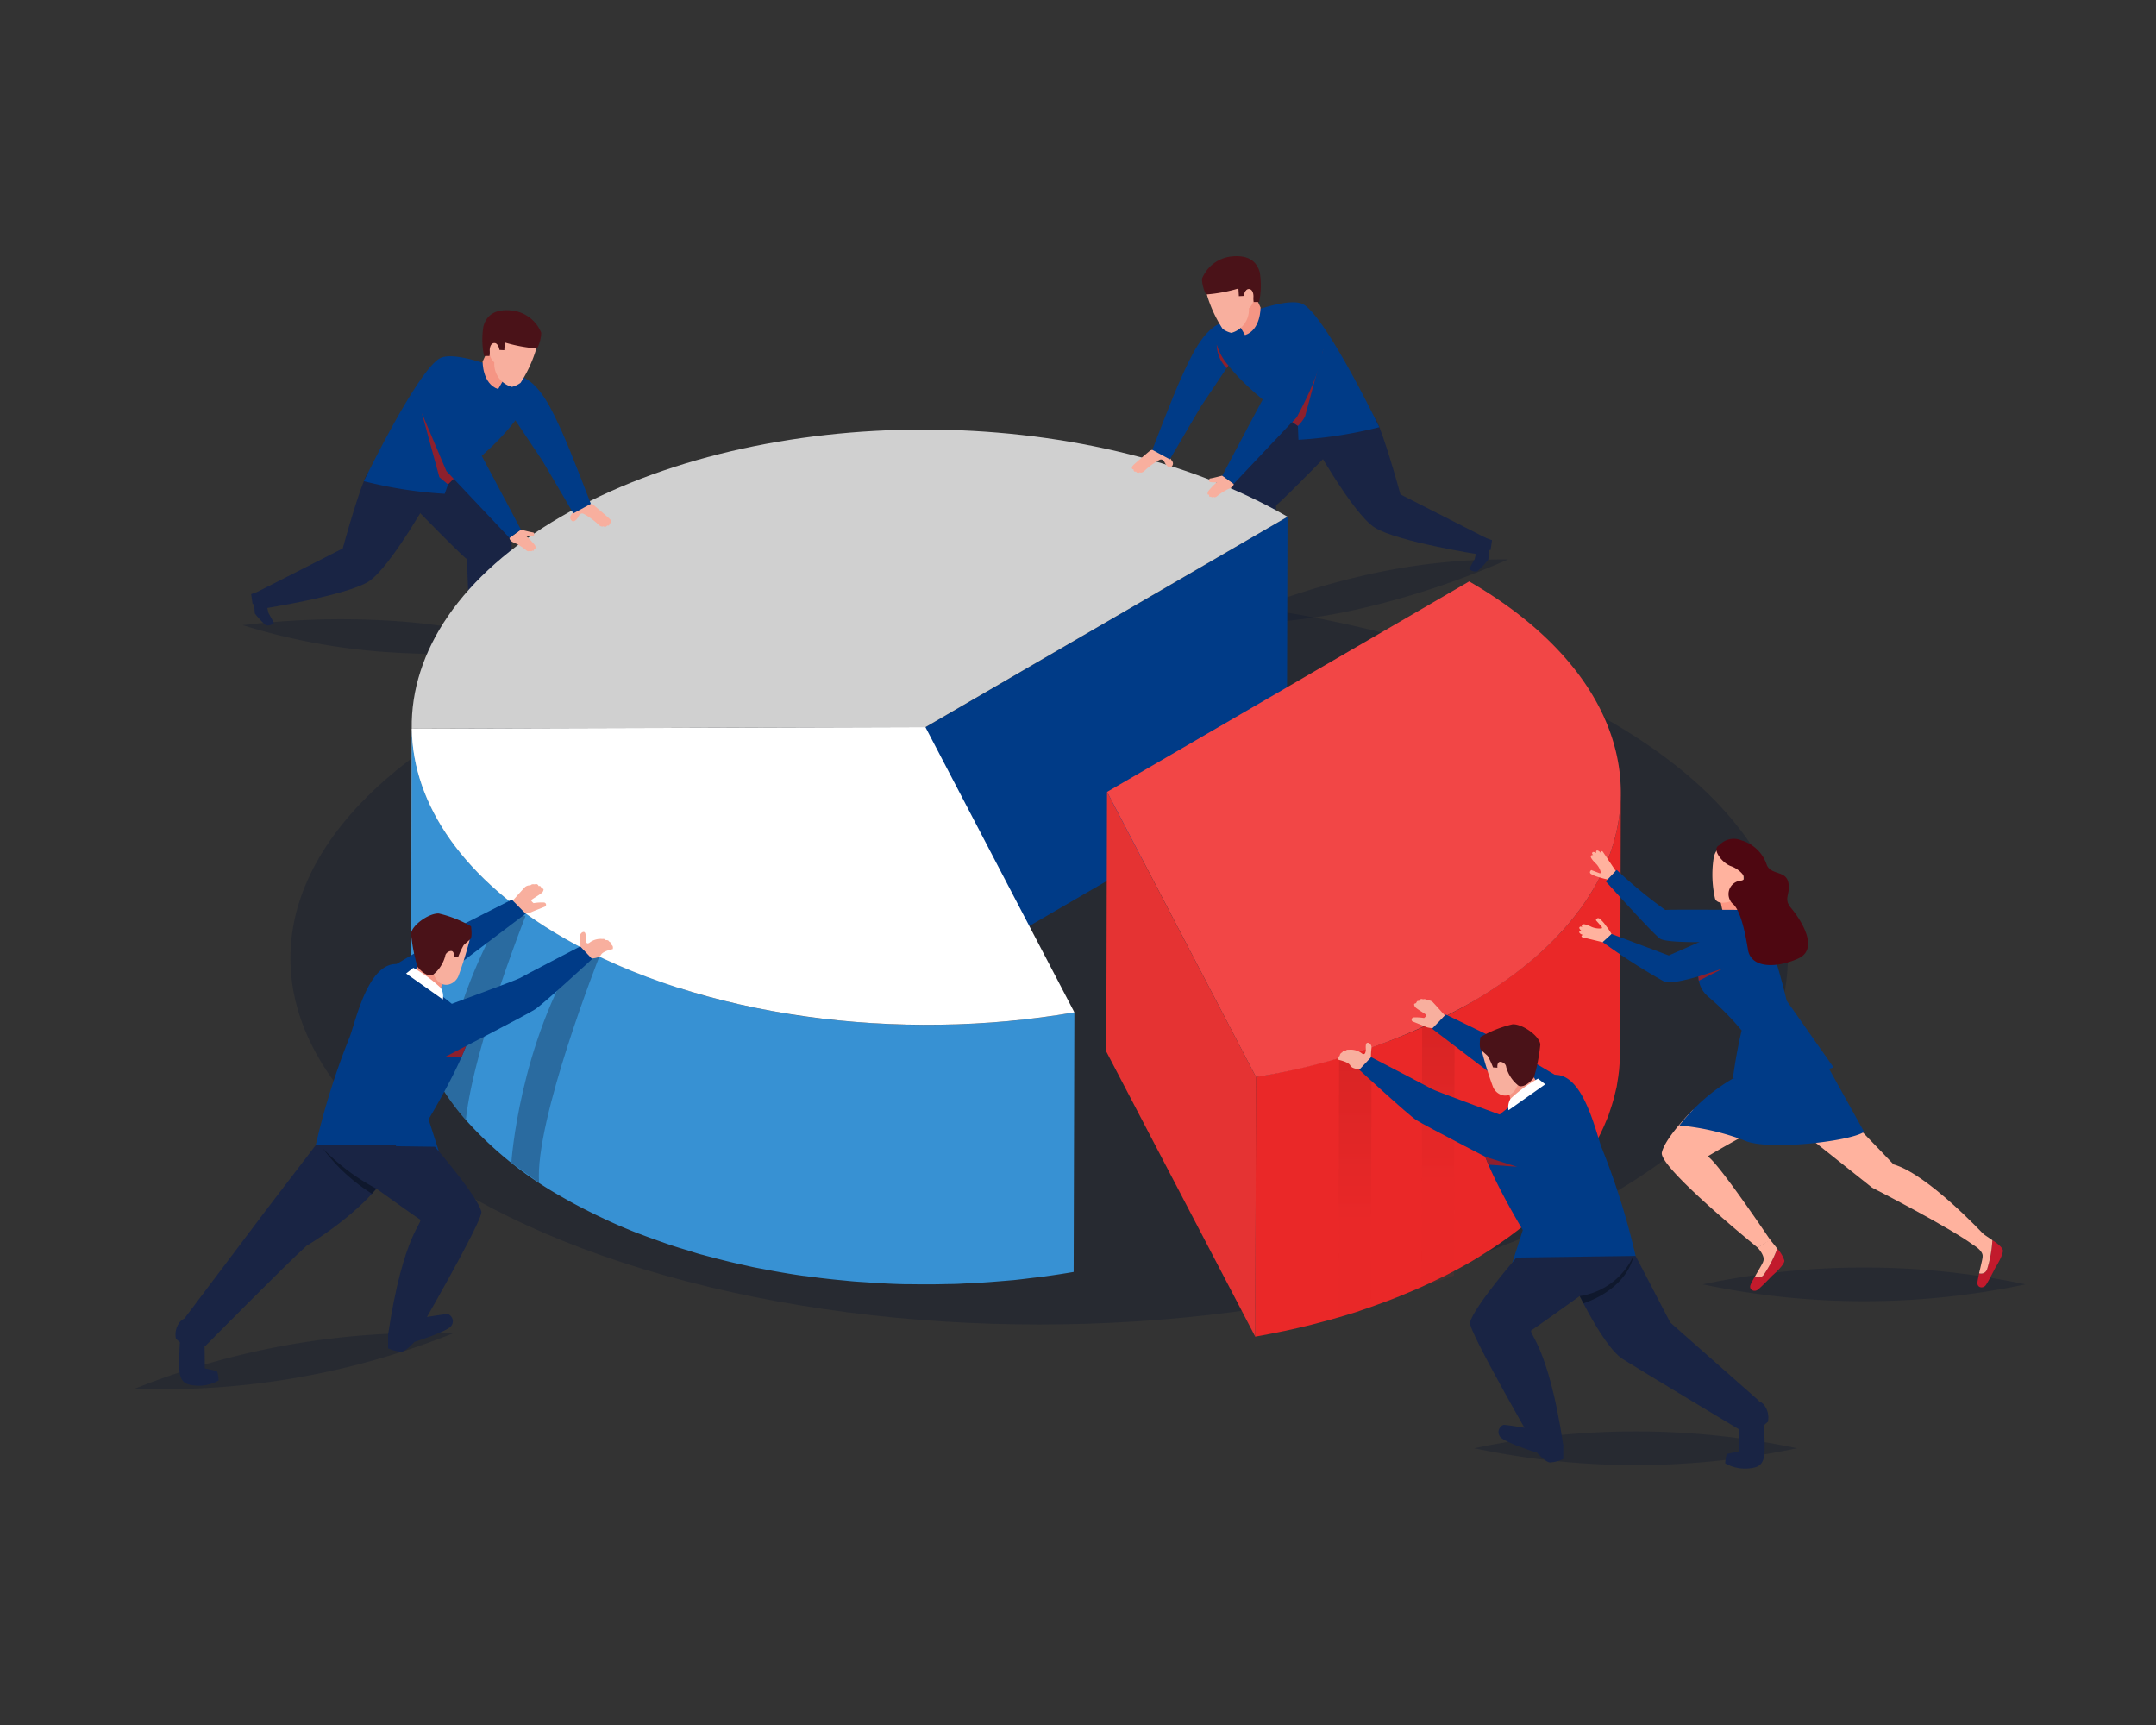 <svg xmlns="http://www.w3.org/2000/svg" xmlns:xlink="http://www.w3.org/1999/xlink" width="160" height="128" viewBox="0 0 160 128">
  <rect x="0" y="0" width="160" height="128" fill="#333333" stroke="none"/>
  <defs>
    <linearGradient id="linear-gradient" x1="0.5" y1="0.656" x2="0.5" y2="-0.009" gradientUnits="objectBoundingBox">
      <stop offset="0" stop-color="#ea2828"/>
      <stop offset="1" stop-color="#3f0001"/>
    </linearGradient>
    <linearGradient id="linear-gradient-2" x1="0.5" y1="0.622" x2="0.5" y2="0.029" xlink:href="#linear-gradient"/>
  </defs>
  <g id="Power_of_teamwork" data-name="Power of teamwork" transform="translate(2086 -4877)">
    <rect id="Rectangle_89688" data-name="Rectangle 89688" width="160" height="128" transform="translate(-2086 4877)" fill="#fff" opacity="0"/>
    <g id="Group_75367" data-name="Group 75367" transform="translate(-2569.893 4336.602)">
      <path id="Path_87238" data-name="Path 87238" d="M3961.848,2781.833a57.851,57.851,0,0,1-23.95,0,57.873,57.873,0,0,1,23.95,0Z" transform="translate(-3327.64 -2146.133)" fill="#0f182d" opacity="0.31"/>
      <path id="Path_87239" data-name="Path 87239" d="M3459.91,3141.818a57.873,57.873,0,0,1-23.95,0,57.862,57.862,0,0,1,23.95,0Z" transform="translate(-2842.661 -2493.955)" fill="#0f182d" opacity="0.31"/>
      <path id="Path_87240" data-name="Path 87240" d="M517.49,2924.346a57.855,57.855,0,0,1-23.6,4.1,57.865,57.865,0,0,1,23.6-4.1Z" transform="translate(0 -2285.001)" fill="#0f182d" opacity="0.31"/>
      <path id="Path_87241" data-name="Path 87241" d="M753.093,1359.079a60.689,60.689,0,0,1-11.556.289,46.7,46.7,0,0,1-10.511-1.987,60.658,60.658,0,0,1,11.555-.29A46.683,46.683,0,0,1,753.093,1359.079Z" transform="translate(-229.121 -770.593)" fill="#0f182d" opacity="0.31"/>
      <path id="Path_87242" data-name="Path 87242" d="M2892.913,1225.293a60.672,60.672,0,0,1-10.965,3.658,46.694,46.694,0,0,1-10.633,1.175,60.686,60.686,0,0,1,10.965-3.658A46.681,46.681,0,0,1,2892.913,1225.293Z" transform="translate(-2297.094 -643.389)" fill="#0f182d" opacity="0.31"/>
      <ellipse id="Ellipse_119" data-name="Ellipse 119" cx="55.563" cy="27.18" rx="55.563" ry="27.18" transform="translate(505.444 584.32)" fill="#0f182d" opacity="0.31"/>
      <path id="Path_87243" data-name="Path 87243" d="M1056.4,1023.865s5.327,5.5,5.651,5.648c0,0,.294,8.859.53,9.3l2.62-.442s.265-8.889.147-10.3-4.99-5.393-4.99-5.393Z" transform="translate(-543.504 -447.625)" fill="#192444"/>
      <path id="Path_87244" data-name="Path 87244" d="M3077.659,914.985c.324.279,1.291,3.4,1.909,5.672l6.335,3.223-.485,1.236s-6.057-.949-7.741-1.987-4.9-6.883-4.9-6.883Z" transform="translate(-2491.748 -343.572)" fill="#192444"/>
      <path id="Path_87245" data-name="Path 87245" d="M2911.453,905.27s-5.327,5.5-5.65,5.648c0,0-.294,8.859-.53,9.3l-2.62-.441s-.265-8.889-.147-10.3,4.99-5.393,4.99-5.393Z" transform="translate(-2327.202 -333.037)" fill="#192444"/>
      <path id="Path_87246" data-name="Path 87246" d="M3425.574,1178.416l-.149.62s-.4.705-.4.734a.633.633,0,0,0,.605.164,6.429,6.429,0,0,0,.811-.869c0-.106.066-.7.066-.7h.1l.107-.734-.549-.2Z" transform="translate(-2832.096 -597.15)" fill="#192444"/>
      <path id="Path_87247" data-name="Path 87247" d="M2863.378,662.686s5.212-2.43,6.6-1.659c1.688.937,5.64,9.118,5.64,9.118a32.106,32.106,0,0,1-6,.935l-.042-1.034S2862.583,665.467,2863.378,662.686Z" transform="translate(-2289.365 -98.048)" fill="#003b87"/>
      <g id="Group_73233" data-name="Group 73233" transform="translate(552.517 578.741)">
        <path id="Path_87248" data-name="Path 87248" d="M2255.883,1131.852l-.055,19.264-26.872,15.616.055-19.264Z" transform="translate(-2228.957 -1131.852)" fill="#003b87"/>
      </g>
      <g id="Group_73234" data-name="Group 73234" transform="translate(514.449 572.273)">
        <path id="Path_87249" data-name="Path 87249" d="M1167.273,946.888,1140.4,962.5l-38.121.119c-.086-5.69,3.6-11.391,11.074-15.734C1128.195,938.264,1152.336,938.263,1167.273,946.888Z" transform="translate(-1102.279 -940.42)" fill="#d0d0d0"/>
      </g>
      <g id="Group_73235" data-name="Group 73235" transform="translate(514.396 594.357)">
        <path id="Path_87250" data-name="Path 87250" d="M1138.882,1594.034l-.054,19.264-38.121.119.055-19.264Z" transform="translate(-1100.706 -1594.034)" fill="#b0b0b0"/>
      </g>
      <path id="Path_87251" data-name="Path 87251" d="M1149.938,1618.591l-.054,19.264q-1.162.2-2.342.357c-.259.035-.521.06-.782.092-.445.054-.888.112-1.335.157-.088.008-.176.013-.264.021-.262.025-.526.044-.789.066-.516.043-1.031.081-1.549.112-.295.017-.589.031-.884.044-.245.011-.489.028-.734.037-.275.01-.55.01-.825.016-.243.005-.484.012-.727.014q-.992.011-1.983-.008c-.1,0-.205,0-.308,0h-.063c-.731-.018-1.461-.052-2.19-.1-.211-.012-.421-.029-.631-.043-.309-.021-.619-.037-.927-.063-.253-.021-.5-.049-.757-.073-.224-.021-.448-.042-.672-.065-.689-.072-1.375-.154-2.057-.248-.058-.008-.117-.014-.175-.022l-.038,0c-.731-.1-1.456-.223-2.177-.352-.216-.039-.429-.082-.643-.122-.315-.06-.631-.115-.943-.179-.2-.041-.392-.09-.59-.133q-.427-.093-.851-.192c-.474-.111-.943-.228-1.41-.35-.267-.07-.534-.138-.8-.211-.114-.032-.23-.058-.343-.091-.27-.077-.532-.167-.8-.248-.408-.123-.815-.245-1.216-.377-.363-.12-.718-.248-1.076-.375-.394-.14-.787-.279-1.174-.429-.113-.043-.23-.081-.342-.125q-.74-.292-1.461-.606l-.073-.033c-.6-.264-1.192-.543-1.773-.83q-.23-.114-.458-.23c-.6-.3-1.189-.618-1.761-.948a27.922,27.922,0,0,1-7.182-5.736,19.147,19.147,0,0,1-1.785-2.4,14.211,14.211,0,0,1-2.282-7.361l.055-19.264c.083,5.612,3.832,11.215,11.25,15.5.572.33,1.163.643,1.761.948q.228.116.458.23c.581.287,1.17.566,1.773.83l.073.033c.59.257,1.194.5,1.8.731.387.149.781.288,1.174.428.357.127.713.255,1.076.375.4.132.808.254,1.216.377.38.115.758.232,1.143.339.264.073.531.141.8.211q.7.183,1.41.351.424.1.852.192.761.166,1.532.312c.215.041.428.084.644.122.733.131,1.471.252,2.214.357l.176.022c.682.094,1.369.175,2.057.248.224.024.448.044.672.065q.84.079,1.684.136c.21.014.421.03.631.043.75.044,1.5.077,2.254.1.1,0,.205,0,.308,0q.991.019,1.983.008c.243,0,.485-.009.728-.014q.78-.017,1.558-.053c.3-.014.59-.027.884-.045.518-.03,1.034-.069,1.55-.112.263-.022.526-.041.788-.066.535-.051,1.068-.114,1.6-.178.261-.032.523-.057.783-.092C1148.382,1618.842,1149.163,1618.725,1149.938,1618.591Z" transform="translate(-586.314 -1003.075)" fill="#3791d3"/>
      <g id="Group_73236" data-name="Group 73236" transform="translate(514.451 594.357)">
        <path id="Path_87252" data-name="Path 87252" d="M1140.444,1594.034l11.053,21.16c-12.978,2.246-27.634.4-37.924-5.544-7.417-4.282-11.167-9.886-11.249-15.5Z" transform="translate(-1102.323 -1594.034)" fill="#fff"/>
      </g>
      <path id="Path_87253" data-name="Path 87253" d="M2982.158,1739.35l-.055,19.264c0,.112,0,.223-.005.335s-.018.224-.024.337c-.01.192-.022.384-.041.575-.017.167-.04.334-.063.5-.026.191-.055.381-.09.571-.013.068-.018.136-.032.2-.02.1-.051.2-.073.3-.042.186-.086.371-.135.556-.045.168-.1.335-.147.5q-.085.276-.183.553c-.028.078-.049.156-.077.233s-.074.172-.108.258q-.115.289-.244.578-.108.242-.225.482c-.094.191-.193.381-.3.572-.05.092-.092.185-.143.278-.062.11-.13.219-.195.329-.028.047-.055.095-.084.142q-.265.436-.563.866l-.114.161c-.185.261-.376.522-.579.78-.019.024-.04.049-.06.073-.042.053-.087.105-.13.158q-.3.367-.621.728c-.059.066-.116.132-.177.2q-.382.417-.8.828c-.05.05-.1.1-.154.148-.141.137-.28.274-.427.409-.072.067-.153.131-.226.2-.178.161-.363.321-.55.48s-.346.293-.526.438-.395.312-.6.466c-.186.143-.375.285-.568.426-.21.153-.427.3-.644.454l-.067.046c-.178.122-.356.244-.54.364-.226.148-.459.294-.694.439-.141.088-.273.178-.417.264s-.309.184-.465.275q-.318.185-.642.363-.615.34-1.249.661c-.213.108-.434.207-.65.313-.439.213-.879.424-1.33.624l-.118.052c-.226.1-.454.191-.682.286-.418.175-.836.348-1.263.512-.288.111-.579.215-.871.321l-.059.021q-.275.1-.552.2-.326.114-.656.223c-.145.048-.284.1-.429.149-.216.069-.437.131-.655.2s-.445.136-.669.2l-.032.009c-.448.13-.9.253-1.355.372-.2.052-.4.108-.6.158q-.983.246-1.982.46c-.062.013-.125.024-.186.036-.532.111-1.066.218-1.6.315l-.408.072.055-19.264c.676-.117,1.346-.248,2.013-.387.062-.013.125-.023.186-.036q1-.212,1.982-.46c.2-.05.4-.106.6-.158.455-.119.908-.242,1.355-.372.235-.068.468-.14.7-.212.364-.111.725-.228,1.084-.347q.639-.212,1.267-.44c.292-.106.584-.211.873-.322.427-.164.845-.337,1.262-.511.268-.112.537-.221.8-.338q.215-.1.427-.194l.3-.139c.2-.1.406-.194.607-.292s.438-.2.65-.312c.645-.327,1.277-.667,1.892-1.024.3-.177.591-.358.882-.539.234-.146.468-.291.694-.439.206-.135.407-.273.607-.411.218-.15.435-.3.645-.454.194-.141.382-.283.568-.426.2-.154.4-.309.6-.466.179-.145.353-.291.526-.438s.371-.319.55-.48c.222-.2.442-.4.653-.606.051-.05.1-.1.154-.148q.415-.41.8-.828c.061-.066.118-.133.177-.2q.322-.362.62-.728c.043-.053.088-.105.13-.158.224-.282.436-.566.638-.852l.114-.162c.2-.287.387-.575.564-.866.029-.047.056-.094.084-.142.12-.2.229-.4.338-.607s.2-.38.3-.572q.118-.24.225-.482.128-.288.243-.577c.065-.164.128-.328.186-.492.065-.184.125-.368.182-.552.052-.168.1-.336.147-.5.05-.185.094-.37.135-.555.038-.168.074-.336.105-.5.035-.19.063-.381.09-.571.023-.167.046-.334.063-.5.019-.192.031-.383.041-.575C2982.141,1739.8,2982.158,1739.574,2982.158,1739.35Z" transform="translate(-2377.981 -1140.084)" fill="#ea2828"/>
      <g id="Group_73237" data-name="Group 73237" transform="translate(565.996 599.158)">
        <path id="Path_87254" data-name="Path 87254" d="M2639.011,1757.292l-.055,19.264L2627.9,1755.4l.054-19.264Z" transform="translate(-2627.904 -1736.132)" fill="#e53333"/>
      </g>
      <g id="Group_73238" data-name="Group 73238" transform="translate(566.051 583.542)">
        <path id="Path_87255" data-name="Path 87255" d="M2656.392,1273.95c14.937,8.624,15.016,22.608.175,31.232a48.483,48.483,0,0,1-15.994,5.544l-11.053-21.16Z" transform="translate(-2629.52 -1273.95)" fill="#f24646"/>
      </g>
      <path id="Path_87256" data-name="Path 87256" d="M2685.384,984.39s-1.122.939-1.277,1.105-.1.322.028.294c0,0-.016.233.183.167a.179.179,0,0,0,.278.056s.15.122.422-.172a5.283,5.283,0,0,1,1.05-.75c.122-.061.277-.017.367.177s.322.461.477.361a.309.309,0,0,0,.133-.366c-.039-.095-.278-.389-.305-.478A1.236,1.236,0,0,0,2685.384,984.39Z" transform="translate(-2116.121 -410.572)" fill="#f8af9e"/>
      <path id="Path_87257" data-name="Path 87257" d="M2734.883,707.524l-2.149,3.208-2.3,3.914-1.3-.706s1.5-3.944,2.149-5.357,1.619-3.71,3.149-4.122Z" transform="translate(-2159.726 -140.162)" fill="#003b87"/>
      <path id="Path_87258" data-name="Path 87258" d="M2921.918,615.61s.027,1.662-1.152,2.052l-.411-.707.639-3.327Z" transform="translate(-2344.477 -52.398)" fill="#f59584"/>
      <path id="Path_87259" data-name="Path 87259" d="M2846.654,603.931a9.639,9.639,0,0,0,1.188,2.606,1.739,1.739,0,0,0,.648.3,1.772,1.772,0,0,0,1.3-1.822,1,1,0,0,0,.342-.9c-.02-.676-.573-.71-.815-.065a2.723,2.723,0,0,0-1.545-1.407C2846.747,602.374,2846.472,603.391,2846.654,603.931Z" transform="translate(-2273.216 -41.738)" fill="#f8af9e"/>
      <path id="Path_87260" data-name="Path 87260" d="M2838.05,562.25a11.443,11.443,0,0,0,2.4-.446l.034.571.359-.018s.077-.529.391-.513c.3.015.348.44.331.6a1.537,1.537,0,0,0,.021.363l.4,0a5.933,5.933,0,0,0,.048-2.2c-.234-.856-.891-1.289-2.041-1.185a2.671,2.671,0,0,0-2.249,1.66A2.724,2.724,0,0,0,2838.05,562.25Z" transform="translate(-2264.652)" fill="#4a1218"/>
      <path id="Path_87261" data-name="Path 87261" d="M771.495,1033.58c-.324.279-1.291,3.4-1.909,5.672l-6.335,3.223.486,1.236s6.057-.949,7.741-1.987,4.9-6.883,4.9-6.883Z" transform="translate(-260.256 -458.16)" fill="#192444"/>
      <path id="Path_87262" data-name="Path 87262" d="M750.677,1297.011l.149.619s.4.705.4.734a.635.635,0,0,1-.606.164,6.422,6.422,0,0,1-.81-.869c0-.107-.066-.7-.066-.7h-.1l-.107-.734.549-.2Z" transform="translate(-247.005 -711.738)" fill="#192444"/>
      <path id="Path_87263" data-name="Path 87263" d="M1009.383,781.281s-5.212-2.43-6.6-1.659c-1.688.937-5.64,9.118-5.64,9.118a32.1,32.1,0,0,0,6,.935l.3-.849S1010.178,784.062,1009.383,781.281Z" transform="translate(-486.247 -212.636)" fill="#003b87"/>
      <g id="Group_73239" data-name="Group 73239" transform="translate(515.057 568.307)">
        <path id="Path_87264" data-name="Path 87264" d="M1317.709,1160.164s.743.2.93.213c0,0,.175.253-.108.277a1.831,1.831,0,0,1-.422,0,4.839,4.839,0,0,1,.633.657c.109.193.046.327-.066.255,0,0,.056.241-.129.153,0,0-.024.1-.181.019,0,0-.109.1-.281-.056a4.152,4.152,0,0,0-.823-.522c-.156-.056-.394-.165-.4-.386Z" transform="translate(-1310.216 -1148.774)" fill="#f8af9e"/>
        <path id="Path_87265" data-name="Path 87265" d="M1122.781,823.421a1.508,1.508,0,0,0-2.48.959c-.375,1.632,1.921,5.723,1.921,5.723l4.681,4.956.85-.611s-2.734-5.169-3-5.639S1123.281,823.951,1122.781,823.421Z" transform="translate(-1120.259 -823.057)" fill="#003b87"/>
      </g>
      <path id="Path_87266" data-name="Path 87266" d="M1451.973,1102.985s1.122.938,1.277,1.105.1.322-.028.294c0,0,.017.233-.183.167a.18.18,0,0,1-.278.056s-.15.122-.422-.172a5.264,5.264,0,0,0-1.049-.75c-.122-.061-.278-.017-.367.177s-.322.461-.477.361a.31.31,0,0,1-.134-.366c.039-.095.278-.389.306-.478A1.237,1.237,0,0,1,1451.973,1102.985Z" transform="translate(-924.087 -525.16)" fill="#f8af9e"/>
      <path id="Path_87267" data-name="Path 87267" d="M1325.557,826.119l2.148,3.209,2.3,3.914,1.3-.706s-1.5-3.944-2.149-5.357-1.619-3.71-3.149-4.122Z" transform="translate(-803.564 -254.75)" fill="#003b87"/>
      <path id="Path_87268" data-name="Path 87268" d="M1257.946,734.205s-.028,1.662,1.152,2.052l.411-.707-.639-3.327Z" transform="translate(-738.237 -166.986)" fill="#f59584"/>
      <path id="Path_87269" data-name="Path 87269" d="M1276.912,722.526a9.635,9.635,0,0,1-1.188,2.606,1.739,1.739,0,0,1-.648.3,1.773,1.773,0,0,1-1.3-1.822,1,1,0,0,1-.342-.9c.02-.676.573-.71.815-.064a2.723,2.723,0,0,1,1.545-1.407C1276.819,720.969,1277.094,721.986,1276.912,722.526Z" transform="translate(-753.2 -156.326)" fill="#f8af9e"/>
      <path id="Path_87270" data-name="Path 87270" d="M1261.207,680.845a11.455,11.455,0,0,1-2.4-.446l-.034.571-.359-.018s-.077-.529-.39-.513c-.3.015-.348.44-.331.6a1.514,1.514,0,0,1-.021.363l-.4,0a5.927,5.927,0,0,1-.048-2.2c.233-.856.891-1.289,2.041-1.185a2.671,2.671,0,0,1,2.249,1.66A2.724,2.724,0,0,1,1261.207,680.845Z" transform="translate(-737.455 -114.587)" fill="#4a1218"/>
      <g id="Group_73242" data-name="Group 73242" transform="translate(601.09 602.668)">
        <path id="Path_87271" data-name="Path 87271" d="M3668.527,2015.362s-1.592-.378-1.733-.42-.026-.193.052-.167c0,0-.307-.089-.286-.237.01-.074.158-.082.158-.082s-.2-.154-.145-.25.169-.036.207-.015c0,0-.08-.111.011-.19s.413.038.684.173a1.46,1.46,0,0,0,.747.108c.063-.021,0-.122,0-.122l-.427-.483s.069-.232.26-.125a2.451,2.451,0,0,1,.484.533,4.516,4.516,0,0,1,.416.612C3669.014,2014.849,3668.527,2015.362,3668.527,2015.362Z" transform="translate(-3666.559 -2007.664)" fill="#ffb29e"/>
        <path id="Path_87272" data-name="Path 87272" d="M3692.184,1866.434s-.891-1.342-.978-1.458-.19.042-.14.106c0,0-.187-.253-.319-.183-.066.035-.023.175-.023.175s-.212-.133-.284-.047.023.17.056.2c0,0-.132-.036-.175.076s.175.37.393.573a1.42,1.42,0,0,1,.354.654c0,.066-.116.038-.116.038l-.6-.228s-.2.144-.03.284a2.437,2.437,0,0,0,.664.262,4.5,4.5,0,0,0,.715.172C3691.866,1867.064,3692.184,1866.434,3692.184,1866.434Z" transform="translate(-3689.458 -1864.047)" fill="#ffb29e"/>
        <path id="Path_87273" data-name="Path 87273" d="M3850.306,2430.342s-2.069,2.063-2.3,3.168,7.107,7.051,7.107,7.051l.946-.555s-3.89-5.788-4.655-6.213a73.664,73.664,0,0,1,6.824-3.6Z" transform="translate(-3841.874 -2410.256)" fill="#ffb29e"/>
        <path id="Path_87274" data-name="Path 87274" d="M4150.685,2439.928l5.379,4.276s5.686,2.906,7.527,4.265l.733-.82s-4.155-4.465-6.674-5.173c-.793-.85-3.766-3.907-3.766-3.907Z" transform="translate(-4134.327 -2418.345)" fill="#ffb29e"/>
        <path id="Path_87275" data-name="Path 87275" d="M3929.547,1995.067s-.991,2.526-1.161,3.008-1.02,2.322.34,3.454a20.659,20.659,0,0,1,2.463,2.492,35.269,35.269,0,0,0-.651,3.568,20.457,20.457,0,0,0,7.476-.821l-3.483-4.955s-1.359-5.818-2.506-6.732Z" transform="translate(-3919.135 -1989.828)" fill="#003b87"/>
        <path id="Path_87276" data-name="Path 87276" d="M3890.469,2345.536a13.944,13.944,0,0,0-3.971,3.482,18.359,18.359,0,0,1,4.793,1.1c1.614.793,7.815.113,8.919-.623l-2.595-4.668Z" transform="translate(-3879.066 -2327.776)" fill="#003b87"/>
        <path id="Path_87277" data-name="Path 87277" d="M3726.591,2048.26l-3.632,1.593-4.247-1.593-.659.6a45.784,45.784,0,0,0,4.587,2.942c.892.318,4.906-1.189,4.906-1.189Z" transform="translate(-3716.314 -2041.224)" fill="#003b87"/>
        <path id="Path_87278" data-name="Path 87278" d="M3974.441,1951.293l.349,1.624,1.613-.407-.446-1.715Z" transform="translate(-3964.039 -1947.052)" fill="#fd9884"/>
        <path id="Path_87279" data-name="Path 87279" d="M3959.721,1853.27a1.44,1.44,0,0,0-.627,1.022,8.082,8.082,0,0,0,.117,2.951c.29.663,1.672,0,1.672,0a3.093,3.093,0,0,0,.454-1.1C3961.313,1855.8,3961.5,1853.386,3959.721,1853.27Z" transform="translate(-3949.128 -1852.822)" fill="#ffb29e"/>
        <g id="Group_73240" data-name="Group 73240" transform="translate(12.686 29.716)">
          <path id="Path_87280" data-name="Path 87280" d="M4044.042,2739.135a8.9,8.9,0,0,1-1,1.939.472.472,0,0,1-.659.127c.261-.457.578-.978.609-1.1-.051.194-.809,1.379-.938,1.738s.284.555.561.334,1.048-1.025,1.048-1.025.937-.8.906-1.126A2.425,2.425,0,0,0,4044.042,2739.135Z" transform="translate(-4042.031 -2738.472)" fill="#c21a2c"/>
          <path id="Path_87281" data-name="Path 87281" d="M4053.2,2722.121a8.96,8.96,0,0,0,1-1.939l-.535-.663-.93.583s.6.623.422,1.029c0,0,0,.008,0,.013a.007.007,0,0,1,0,0c-.032.123-.348.644-.609,1.1A.473.473,0,0,0,4053.2,2722.121Z" transform="translate(-4052.189 -2719.519)" fill="#ffb29e"/>
        </g>
        <g id="Group_73241" data-name="Group 73241" transform="translate(29.236 29.276)">
          <path id="Path_87282" data-name="Path 87282" d="M4542.242,2720.632a8.928,8.928,0,0,1-.387,2.146.472.472,0,0,1-.594.313c.117-.513.267-1.1.262-1.231.008.2-.372,1.556-.39,1.937s.434.448.633.156.7-1.285.7-1.285.665-1.034.538-1.342S4542.242,2720.632,4542.242,2720.632Z" transform="translate(-4540.817 -2720.155)" fill="#c21a2c"/>
          <path id="Path_87283" data-name="Path 87283" d="M4532.873,2709.113a8.875,8.875,0,0,0,.387-2.146l-.705-.478-.719.829s.754.422.7.861a.084.084,0,0,0,0,.014s0,0,0,0c.006.127-.145.718-.261,1.231A.472.472,0,0,0,4532.873,2709.113Z" transform="translate(-4531.836 -2706.489)" fill="#ffb29e"/>
        </g>
        <path id="Path_87284" data-name="Path 87284" d="M3735.884,1910.445s-6.222-.043-6.5,0a34.967,34.967,0,0,1-3.61-2.973l-.807.849s3.44,3.823,4.014,4.247,5.16.212,5.16.212Z" transform="translate(-3722.995 -1905.193)" fill="#003b87"/>
        <path id="Path_87285" data-name="Path 87285" d="M3968.126,1840.466a1.441,1.441,0,0,1,1.638-.36,2.814,2.814,0,0,1,1.894,1.847c.337.744,1.417.383,1.592,1.29s-.407,1.162.209,1.894,2.173,3,.512,3.741-3.5.708-3.719-.662-.58-3.005-1.173-3.443a1,1,0,0,1,.569-1.669c.767-.047.023-.848-.651-1.081S3967.522,1840.722,3968.126,1840.466Z" transform="translate(-3957.73 -1840.018)" fill="#4e0711"/>
      </g>
      <path id="Path_87286" data-name="Path 87286" d="M3928.117,2124.262l1.869-.606-1.831.917Z" transform="translate(-3318.189 -1511.405)" fill="#8d202d"/>
      <path id="Path_87287" data-name="Path 87287" d="M3036.073,769.076l.344-.364,1.962-5.045s-1.294,4.786-1.351,5a2.936,2.936,0,0,1-.531.7Z" transform="translate(-2456.285 -197.367)" fill="#8d202d"/>
      <g id="Group_73243" data-name="Group 73243" transform="translate(573.512 564.3)">
        <path id="Path_87288" data-name="Path 87288" d="M2851.419,1041.568s-.743.2-.93.213c0,0-.175.253.108.277a1.839,1.839,0,0,0,.422,0,4.831,4.831,0,0,0-.633.657c-.108.193-.046.327.066.255,0,0-.056.241.129.153,0,0,.024.1.181.019,0,0,.108.1.281-.056a4.167,4.167,0,0,1,.823-.522c.156-.056.394-.165.4-.386Z" transform="translate(-2850.331 -1030.178)" fill="#f8af9e"/>
        <path id="Path_87289" data-name="Path 87289" d="M2887.524,704.826a1.508,1.508,0,0,1,2.48.958c.375,1.632-1.921,5.723-1.921,5.723l-4.681,4.955-.85-.611s2.734-5.169,3-5.639S2887.023,705.356,2887.524,704.826Z" transform="translate(-2881.465 -704.462)" fill="#003b87"/>
      </g>
      <path id="Path_87290" data-name="Path 87290" d="M2871.1,755.061a4,4,0,0,1-.867-1.561,2.575,2.575,0,0,0,.734,1.76Z" transform="translate(-2296.043 -187.543)" fill="#8d202d"/>
      <path id="Path_87291" data-name="Path 87291" d="M1126.848,909.169l-.541-.572-1.819-4.3,1.3,4.754.643.537Z" transform="translate(-609.288 -333.244)" fill="#8d202d"/>
      <path id="Path_87292" data-name="Path 87292" d="M1327.6,2078.22s-4.815,12.175-4.476,16.786l-2.058-1.478s.572-8.811,5.133-15.99Z" transform="translate(-799.226 -1466.846)" fill="#0f182d" opacity="0.31"/>
      <path id="Path_87293" data-name="Path 87293" d="M1174.47,1989.831s-3.86,9.76-4.424,15.113a19.118,19.118,0,0,1-1.785-2.4,36.845,36.845,0,0,1,4.808-13.394Z" transform="translate(-651.582 -1381.443)" fill="#0f182d" opacity="0.31"/>
      <g id="Group_73245" data-name="Group 73245" transform="translate(496.934 606)">
        <path id="Path_87294" data-name="Path 87294" d="M1472.335,2045.819s.591,0,.73-.275.865-.418.865-.418.062-.225-.079-.3a.3.3,0,0,0-.189-.257s-.035-.137-.253-.106c0,0-.018-.109-.249-.09a1.375,1.375,0,0,0-.9.234c-.334.286-.346-.179-.347-.263s.043-.419-.093-.48-.368.145-.329.393.047.734.047.734Z" transform="translate(-1441.498 -2040.301)" fill="#f8af9e"/>
        <path id="Path_87295" data-name="Path 87295" d="M1325.4,1940.8a1.955,1.955,0,0,0,.564-.078c.129-.073,1-.4,1.056-.435a.169.169,0,0,0-.1-.29,3.636,3.636,0,0,0-.774.048s-.193-.151-.169-.221.781-.481.854-.626.081-.217-.04-.242-.056-.226-.274-.177a.193.193,0,0,0-.284-.125s-.228-.06-.324.077a.53.53,0,0,0-.391.114c-.149.144-.907,1-.907,1Z" transform="translate(-1299.589 -1938.631)" fill="#f8af9e"/>
        <path id="Path_87296" data-name="Path 87296" d="M1057.588,1977.713l5.371-3.194,3.569-1.813,1.023,1.047-7.769,5.877Z" transform="translate(-1041.583 -1971.555)" fill="#003b87"/>
        <path id="Path_87297" data-name="Path 87297" d="M895.634,2114.256a40.068,40.068,0,0,1,5.435,4.088c.87.94-3.052,7.431-3.052,7.431l.781,2.434-9.218-.235a53.719,53.719,0,0,1,2.546-8.218C892.551,2118.781,893.44,2114.2,895.634,2114.256Z" transform="translate(-879.253 -2108.322)" fill="#003b87"/>
        <path id="Path_87298" data-name="Path 87298" d="M613.539,2511.922l-3.733,4.88-5.987,7.946,1.493,2.111s5.916-6,7.541-7.468c0,0,6.7-3.937,6.639-7.468Z" transform="translate(-603.146 -2492.552)" fill="#192444"/>
        <path id="Path_87299" data-name="Path 87299" d="M891.494,2511.922s7.348,5.292,7.709,5.5-1.2.908-2.343,8.563l2.014.211s5.065-8.745,4.91-9.341c-.308-1.185-3.449-4.813-3.449-4.813Z" transform="translate(-881.101 -2492.552)" fill="#192444"/>
        <path id="Path_87300" data-name="Path 87300" d="M1156.837,2080.209s5.926-2.164,6.177-2.321,4.483-2.352,4.483-2.352l.883.936s-3.61,3.328-4.237,3.736-6.647,3.511-6.647,3.511Z" transform="translate(-1137.479 -2070.911)" fill="#003b87"/>
        <path id="Path_87301" data-name="Path 87301" d="M584.276,2891.766a1.507,1.507,0,0,0-.356,1.328l.289.25s-.067,1.376-.046,1.864.067,1.1.714,1.273a2.99,2.99,0,0,0,2.211-.3s-.03-.677-.173-.708l-.854-.188s-.01-1.981-.041-2.454S585.077,2891.031,584.276,2891.766Z" transform="translate(-583.903 -2859.351)" fill="#192444"/>
        <g id="Group_73244" data-name="Group 73244" transform="translate(17.463 2.185)">
          <path id="Path_87302" data-name="Path 87302" d="M1105.667,2104.854l-.591,1.108,1.926,1.529.489-1.8Z" transform="translate(-1104.93 -2101.423)" fill="#f59584"/>
          <path id="Path_87303" data-name="Path 87303" d="M1147.693,2047.055a27.725,27.725,0,0,1-.842,2.71,1.063,1.063,0,0,1-.66.6s-1.275.464-1.358-1.92S1146.215,2046.4,1147.693,2047.055Z" transform="translate(-1143.34 -2045.113)" fill="#f8af9e"/>
          <path id="Path_87304" data-name="Path 87304" d="M1101.231,2007.243a12.983,12.983,0,0,1-.476-2.457c.042-.606,1.3-1.527,2.051-1.5a8.606,8.606,0,0,1,2.4.952s.115.791-.052.949-.4.358-.492.442a5.864,5.864,0,0,0-.4.857l-.324.021s.036-.282-.1-.4-.531.063-.551.345a2.61,2.61,0,0,1-.93,1.4C1101.984,2008.006,1101.513,2007.587,1101.231,2007.243Z" transform="translate(-1100.753 -2003.289)" fill="#4a1218"/>
        </g>
        <path id="Path_87305" data-name="Path 87305" d="M1089.906,2122.937l.535-.422a10.08,10.08,0,0,1,2.046,1.5,1.206,1.206,0,0,1,.145.847Z" transform="translate(-1072.809 -2116.302)" fill="#fff"/>
        <path id="Path_87306" data-name="Path 87306" d="M1050.313,2884.432v1.042a2.557,2.557,0,0,0,1.008.252c.353-.051.941-.723.941-.723s2.521-.789,2.756-1.21a.566.566,0,0,0-.269-.857c-.235-.017-2.571.387-2.571.387Z" transform="translate(-1034.554 -2851.03)" fill="#192444"/>
        <path id="Path_87307" data-name="Path 87307" d="M911.3,2522.477a15.731,15.731,0,0,1-3.961-2.972,13.363,13.363,0,0,0,3.634,3.347Z" transform="translate(-896.413 -2499.878)" fill="#0f182d"/>
      </g>
      <path id="Path_87308" data-name="Path 87308" d="M1177.858,2294.217l-1.535.794,1.194.028Z" transform="translate(-659.373 -1676.202)" fill="#8d202d"/>
      <path id="Path_87309" data-name="Path 87309" d="M3140.021,2305.84l-.051,18.893v.086q-.326.114-.656.223c-.145.048-.284.1-.429.149-.216.069-.437.131-.655.2s-.445.136-.669.2l.052-19.263c.758-.137,1.509-.292,2.256-.456Z" transform="translate(-2554.344 -1687.433)" opacity="0.1" fill="url(#linear-gradient)" style="mix-blend-mode: luminosity;isolation: isolate"/>
      <path id="Path_87310" data-name="Path 87310" d="M3322.531,2236.84l-.051,18.893v.085q-.326.114-.656.223c-.145.048-.284.1-.429.149-.216.069-.437.131-.655.2s-.446.136-.669.2l.052-19.263c.758-.138,1.509-.293,2.256-.457Z" transform="translate(-2730.687 -1620.765)" opacity="0.1" fill="url(#linear-gradient-2)" style="mix-blend-mode: luminosity;isolation: isolate"/>
      <g id="Group_73248" data-name="Group 73248" transform="translate(583.221 614.528)">
        <g id="Group_73247" data-name="Group 73247" transform="translate(0)">
          <path id="Path_87311" data-name="Path 87311" d="M3139.307,2289.113s-.591,0-.729-.276-.865-.418-.865-.418-.062-.225.079-.3a.3.3,0,0,1,.189-.257s.034-.137.253-.106c0,0,.018-.109.25-.09a1.374,1.374,0,0,1,.9.234c.333.286.346-.178.347-.262s-.043-.419.092-.48.368.146.329.393-.046.734-.046.734Z" transform="translate(-3137.699 -2283.903)" fill="#f8af9e"/>
          <path id="Path_87312" data-name="Path 87312" d="M3300.1,2193.191a1.947,1.947,0,0,1-.563-.077c-.129-.073-1-.4-1.056-.436a.169.169,0,0,1,.1-.29,3.638,3.638,0,0,1,.773.048s.193-.15.169-.22-.781-.48-.854-.625-.081-.218.04-.242.057-.226.274-.177a.193.193,0,0,1,.284-.125s.228-.06.324.077a.53.53,0,0,1,.391.114c.149.145.907,1,.907,1Z" transform="translate(-3293 -2191.025)" fill="#f8af9e"/>
          <path id="Path_87313" data-name="Path 87313" d="M3352.826,2229.8l-5.371-3.193-3.1-1.505-1.023,1.047,7.3,5.57Z" transform="translate(-3336.385 -2223.949)" fill="#003b87"/>
          <path id="Path_87314" data-name="Path 87314" d="M3454.11,2357.55a40.048,40.048,0,0,0-5.436,4.088c-.87.941,3.052,7.43,3.052,7.43l-.781,2.434,9.217-.235a53.681,53.681,0,0,0-2.545-8.219C3457.192,2362.075,3456.3,2357.493,3454.11,2357.55Z" transform="translate(-3438.045 -2351.923)" fill="#003b87"/>
          <path id="Path_87315" data-name="Path 87315" d="M3650.273,2755.216l2.574,4.942,6.589,5.817-1.493,2.11s-6.949-4.169-8.6-5.2-3.972-6.265-3.972-6.265Z" transform="translate(-3628.221 -2736.153)" fill="#192444"/>
          <path id="Path_87316" data-name="Path 87316" d="M3438.818,2755.216s-7.348,5.292-7.708,5.5,1.2.908,2.342,8.563l-2.013.211s-5.065-8.745-4.911-9.341c.308-1.186,3.449-4.813,3.449-4.813Z" transform="translate(-3416.765 -2736.153)" fill="#192444"/>
          <path id="Path_87317" data-name="Path 87317" d="M3194.956,2323.5s-5.926-2.163-6.177-2.32-4.483-2.352-4.483-2.352l-.883.936s3.61,3.328,4.237,3.736,6.647,3.511,6.647,3.511Z" transform="translate(-3181.869 -2314.513)" fill="#003b87"/>
          <path id="Path_87318" data-name="Path 87318" d="M3990.029,3073.889a1.506,1.506,0,0,1,.356,1.328l-.289.25s.067,1.376.046,1.864-.067,1.1-.714,1.273a2.988,2.988,0,0,1-2.211-.3s.03-.677.173-.708l.854-.188s.01-1.981.041-2.453S3989.228,3073.153,3990.029,3073.889Z" transform="translate(-3958.514 -3043.848)" fill="#192444"/>
          <g id="Group_73246" data-name="Group 73246" transform="translate(10.492 1.877)">
            <path id="Path_87319" data-name="Path 87319" d="M3507.148,2348.149l.591,1.108-1.926,1.529-.489-1.8Z" transform="translate(-3503.395 -2344.717)" fill="#f59584"/>
            <path id="Path_87320" data-name="Path 87320" d="M3452.279,2290.349a27.786,27.786,0,0,0,.842,2.71,1.062,1.062,0,0,0,.659.6s1.275.464,1.358-1.919S3453.757,2289.693,3452.279,2290.349Z" transform="translate(-3452.142 -2288.407)" fill="#f8af9e"/>
            <path id="Path_87321" data-name="Path 87321" d="M3452.236,2250.537a13,13,0,0,0,.476-2.457c-.042-.606-1.3-1.527-2.051-1.5a8.614,8.614,0,0,0-2.4.953s-.115.791.052.949.4.358.491.442a5.831,5.831,0,0,1,.4.857l.324.021s-.036-.282.1-.4.531.063.551.345a2.6,2.6,0,0,0,.931,1.4C3451.482,2251.3,3451.953,2250.882,3452.236,2250.537Z" transform="translate(-3448.224 -2246.582)" fill="#4a1218"/>
          </g>
          <path id="Path_87322" data-name="Path 87322" d="M3513.356,2366.231l-.535-.422a10.06,10.06,0,0,0-2.046,1.5,1.207,1.207,0,0,0-.145.847Z" transform="translate(-3498.008 -2359.903)" fill="#fff"/>
          <path id="Path_87323" data-name="Path 87323" d="M3494.394,3127.726v1.042a2.56,2.56,0,0,1-1.008.252c-.353-.051-.941-.723-.941-.723s-2.521-.789-2.756-1.209a.566.566,0,0,1,.269-.857c.236-.017,2.571.386,2.571.386Z" transform="translate(-3477.708 -3094.632)" fill="#192444"/>
          <path id="Path_87324" data-name="Path 87324" d="M3667.665,2758.194a5.229,5.229,0,0,0,3.985-2.978s-.3,2.311-3.7,3.52Z" transform="translate(-3649.759 -2736.153)" fill="#0f182d"/>
        </g>
        <path id="Path_87325" data-name="Path 87325" d="M3460.113,2537.512l2.369.743-2.133-.161Z" transform="translate(-3449.219 -2525.805)" fill="#8d202d"/>
      </g>
    </g>
  </g>
</svg>
